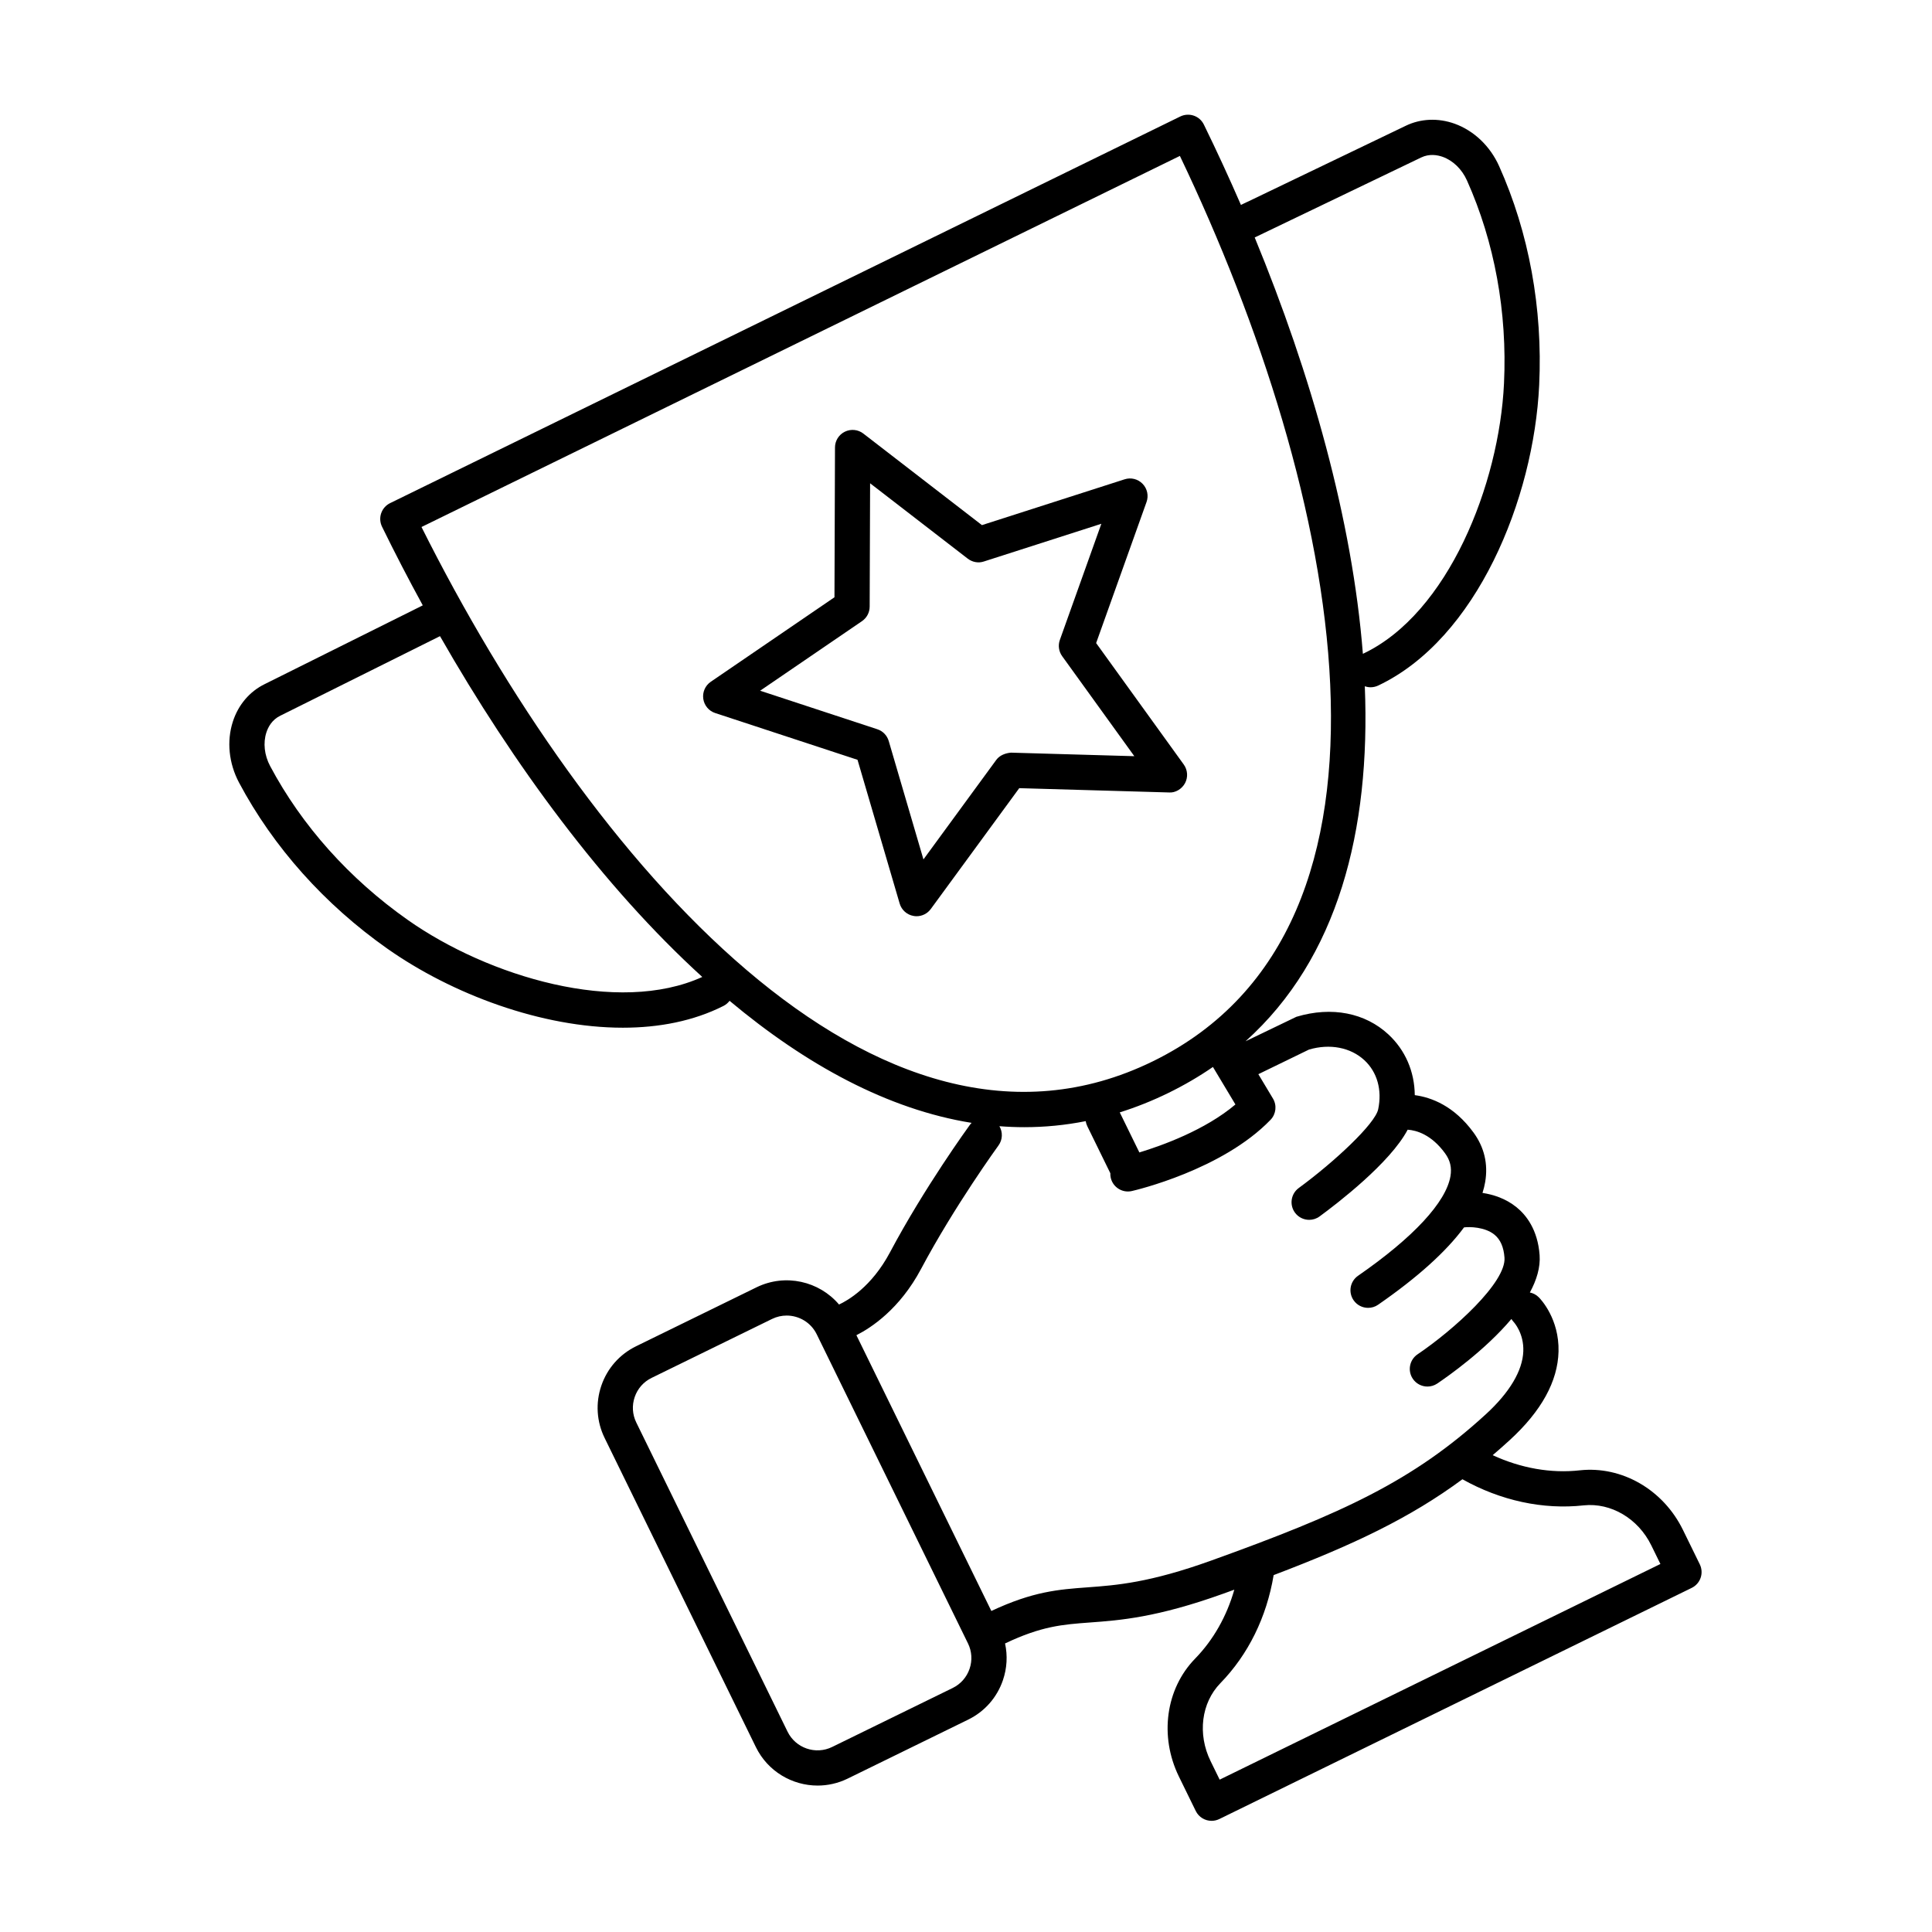 <svg xmlns="http://www.w3.org/2000/svg" id="Layer_1" height="1000" viewBox="0 0 1000 1000" width="1000"><path d="m370.192 369.072 73.659 24.203 21.816 74.405c.979 3.332 3.767 5.825 7.188 6.413.516.09 1.047.145 1.566.145 2.874 0 5.626-1.373 7.354-3.74l45.788-62.547 77.507 2.226c3.274.268 6.688-1.779 8.314-4.844 1.62-3.063 1.361-6.786-.669-9.617l-45.357-62.866 26.089-73.017c1.167-3.259.385-6.911-2.029-9.404-2.412-2.493-6.021-3.419-9.34-2.332l-73.828 23.703-61.37-47.373c-2.742-2.137-6.455-2.494-9.582-.98-3.119 1.533-5.104 4.684-5.108 8.157l-.271 77.541-64.027 43.74c-2.865 1.96-4.368 5.378-3.88 8.815.491 3.435 2.886 6.304 6.18 7.372zm75.975-47.568c2.477-1.693 3.962-4.505 3.97-7.499l.227-63.863 50.542 39.02c2.395 1.834 5.537 2.421 8.361 1.459l60.79-19.518-21.478 60.123c-1.013 2.814-.568 5.966 1.194 8.405l37.354 51.772-63.838-1.833c-2.797.231-5.842 1.317-7.614 3.739l-37.702 51.522-17.969-61.281c-.846-2.886-3.055-5.166-5.904-6.093l-60.657-19.944z"></path><path d="m200.497 491.029c33.456 23.544 79.812 40.909 121.895 40.909 18.71 0 36.573-3.438 52.075-11.274 1.285-.651 2.341-1.57 3.154-2.647 39.688 33.222 81.982 56.209 125.269 63.172-.296.305-.579.622-.837.974-.944 1.317-23.483 32.341-41.413 66.071-9.517 17.896-21.915 24.937-26.354 26.984-10.252-12.08-27.775-16.188-42.668-8.926l-62.376 30.525c-8.514 4.168-14.899 11.396-17.979 20.373-3.07 8.976-2.476 18.594 1.693 27.105l78.297 160.015c6.152 12.574 18.807 19.896 31.949 19.896 5.229 0 10.536-1.159 15.539-3.599l62.377-30.525c8.513-4.166 14.897-11.396 17.979-20.373 2.136-6.238 2.492-12.787 1.116-19.06 18.926-8.998 29.688-9.802 44.028-10.859 15.381-1.122 34.524-2.548 68.826-14.871 1.967-.708 3.897-1.407 5.815-2.104-3.934 13.771-10.821 25.95-20.276 35.674-15.238 15.618-18.614 40.16-8.406 61.05l8.717 17.809c1.584 3.243 4.828 5.111 8.202 5.111 1.344 0 2.706-.303 3.995-.925l244.514-119.645c2.174-1.067 3.838-2.938 4.619-5.234.785-2.281.627-4.791-.436-6.965l-8.718-17.812c-10.202-20.853-31.618-33.19-53.354-30.844-14.902 1.683-30.547-1.099-45.13-7.836 2.954-2.518 5.904-5.117 8.866-7.835 16.369-14.997 24.846-30.418 25.22-45.824.4-16.83-9.1-26.946-10.188-28.033-1.318-1.341-2.94-2.176-4.643-2.513 3.489-6.442 5.502-13.015 5.037-19.356-.974-13.25-7.015-20.783-11.918-24.754-5.646-4.59-12.162-6.604-17.646-7.43.61-1.904 1.078-3.786 1.392-5.644 1.58-9.35-.458-17.986-6.061-25.646-10.066-13.769-21.77-18.172-30.376-19.318-.128-12.187-4.867-23.296-13.72-31.49-11.888-11.006-29.126-14.604-47.552-9.065l-26.332 12.679c47.798-42.924 64.778-109.021 61.736-183.768.96.334 1.973.528 3.001.528 1.301 0 2.627-.284 3.893-.872 51.031-24.149 80.566-96.525 83.362-155.563 1.878-39.678-5.297-78.877-20.755-113.338-4.621-10.311-13.002-18.309-22.994-21.923-8.565-3.064-17.61-2.672-25.352 1.086l-81.875 39.34c-.268.087-.527.214-.794.342l-2.608 1.273c-6.129-14.125-12.547-28.021-19.188-41.598-2.215-4.54-7.649-6.375-12.199-4.185l-409 200.125c-2.172 1.066-3.836 2.938-4.621 5.234-.783 2.28-.624 4.791.437 6.962 6.646 13.584 13.69 27.186 21.085 40.699-.197.099-.392.199-.58.319l-81.228 40.462c-7.808 3.829-13.667 10.703-16.48 19.395-3.276 10.1-2.11 21.62 3.197 31.595 17.744 33.357 44.288 63.081 76.772 85.947zm301.342 372.768c-1.496 4.361-4.595 7.869-8.733 9.902l-62.379 30.522c-8.559 4.203-18.924.606-23.09-7.924l-78.299-160.017c-2.028-4.131-2.313-8.815-.816-13.181 1.495-4.362 4.595-7.87 8.732-9.899l62.379-30.525c2.433-1.193 5.014-1.744 7.551-1.744 6.395 0 12.547 3.562 15.539 9.669l78.299 160.018c2.029 4.13 2.314 8.815.817 13.179zm317.931-84.629c14.025-1.462 28.123 6.767 34.943 20.729l4.713 9.616-228.131 111.63-4.709-9.616c-6.839-13.98-4.793-30.188 5.084-40.321 14.418-14.816 23.926-34.14 27.568-55.938 41.42-15.741 70.656-29.632 97.709-49.61 19.733 11.067 41.758 15.85 62.823 13.51zm-142.223-235.92c10.809-3.172 21.504-1.105 28.644 5.501 6.663 6.161 9.264 15.441 7.153 25.433-1.578 7.479-22.531 27.107-41.115 40.729-4.059 2.976-4.931 8.692-1.959 12.752 1.791 2.438 4.563 3.723 7.365 3.723 1.869 0 3.759-.569 5.379-1.763 9.107-6.677 36.55-27.713 45.59-44.899 4.646.329 12.289 2.542 19.343 12.201 2.664 3.65 3.563 7.407 2.805 11.863-2.27 13.462-19.25 31.771-47.824 51.541-4.145 2.867-5.179 8.545-2.309 12.678 1.771 2.563 4.611 3.935 7.506 3.935 1.793 0 3.6-.517 5.182-1.619 20.344-14.076 35.197-27.462 44.468-40.03.03-.002.063-.001.094-.005 2.664-.355 10.738-.284 15.689 3.794 3.069 2.528 4.764 6.428 5.163 11.878.937 12.785-26.292 37.418-44.994 50.027-4.177 2.83-5.278 8.493-2.466 12.659 1.764 2.619 4.641 4.027 7.57 4.027 1.753 0 3.526-.5 5.084-1.551 5.595-3.776 24.708-17.205 38.39-33.423.328.544.709 1.063 1.156 1.546.221.229 5.357 5.858 4.994 15.227-.392 10.008-7.062 21.229-19.297 32.464-37.81 34.677-74.441 51.417-142.26 75.816-31.959 11.487-48.979 12.751-63.988 13.854-14.994 1.102-28.17 2.081-49.796 12.229l-69.846-142.739c7.565-3.814 22.399-13.473 33.471-34.313 17.31-32.538 39.83-63.563 40.062-63.881 2.204-3.021 2.271-6.943.486-9.982 4.285.33 8.579.507 12.879.507 10.564 0 21.168-1.021 31.789-3.13.137.886.407 1.767.82 2.613l11.923 24.352c-.028.777.033 1.568.215 2.361.97 4.24 4.729 7.088 8.878 7.088.676 0 1.354-.069 2.04-.231 1.892-.426 46.794-10.935 71.788-36.863 2.859-2.956 3.375-7.479 1.258-11.006l-7.564-12.612zm-49.733 9.013 11.639 19.409c-15.658 13.25-37.953 21.263-49.718 24.832l-10.148-20.729c8.396-2.639 16.789-5.971 25.175-10.068 8.246-4.037 15.918-8.533 23.052-13.444zm107.727-470.72c4.291-2.083 8.459-1.317 11.203-.355 5.369 1.941 9.938 6.394 12.555 12.218 14.281 31.877 20.919 68.19 19.17 105.038-2.473 52.271-28.885 119.091-72.942 139.928-.035.016-.066.037-.101.054-5.429-69.22-26.815-144.724-55.992-215.511zm-124.832-.838c83.447 174.532 128.68 398.805-13.967 468.616-142.596 69.794-291.963-103.525-378.578-276.542zm-472.83 298.414c.91-2.796 2.876-6.555 7.214-8.673l82.649-41.17c37.979 66.452 84.449 129.643 135.751 176.397-43.597 19.848-110.589-.037-152.499-29.563-30.15-21.229-54.763-48.745-71.164-79.573-3.002-5.646-3.707-12.004-1.951-17.418z"></path></svg>